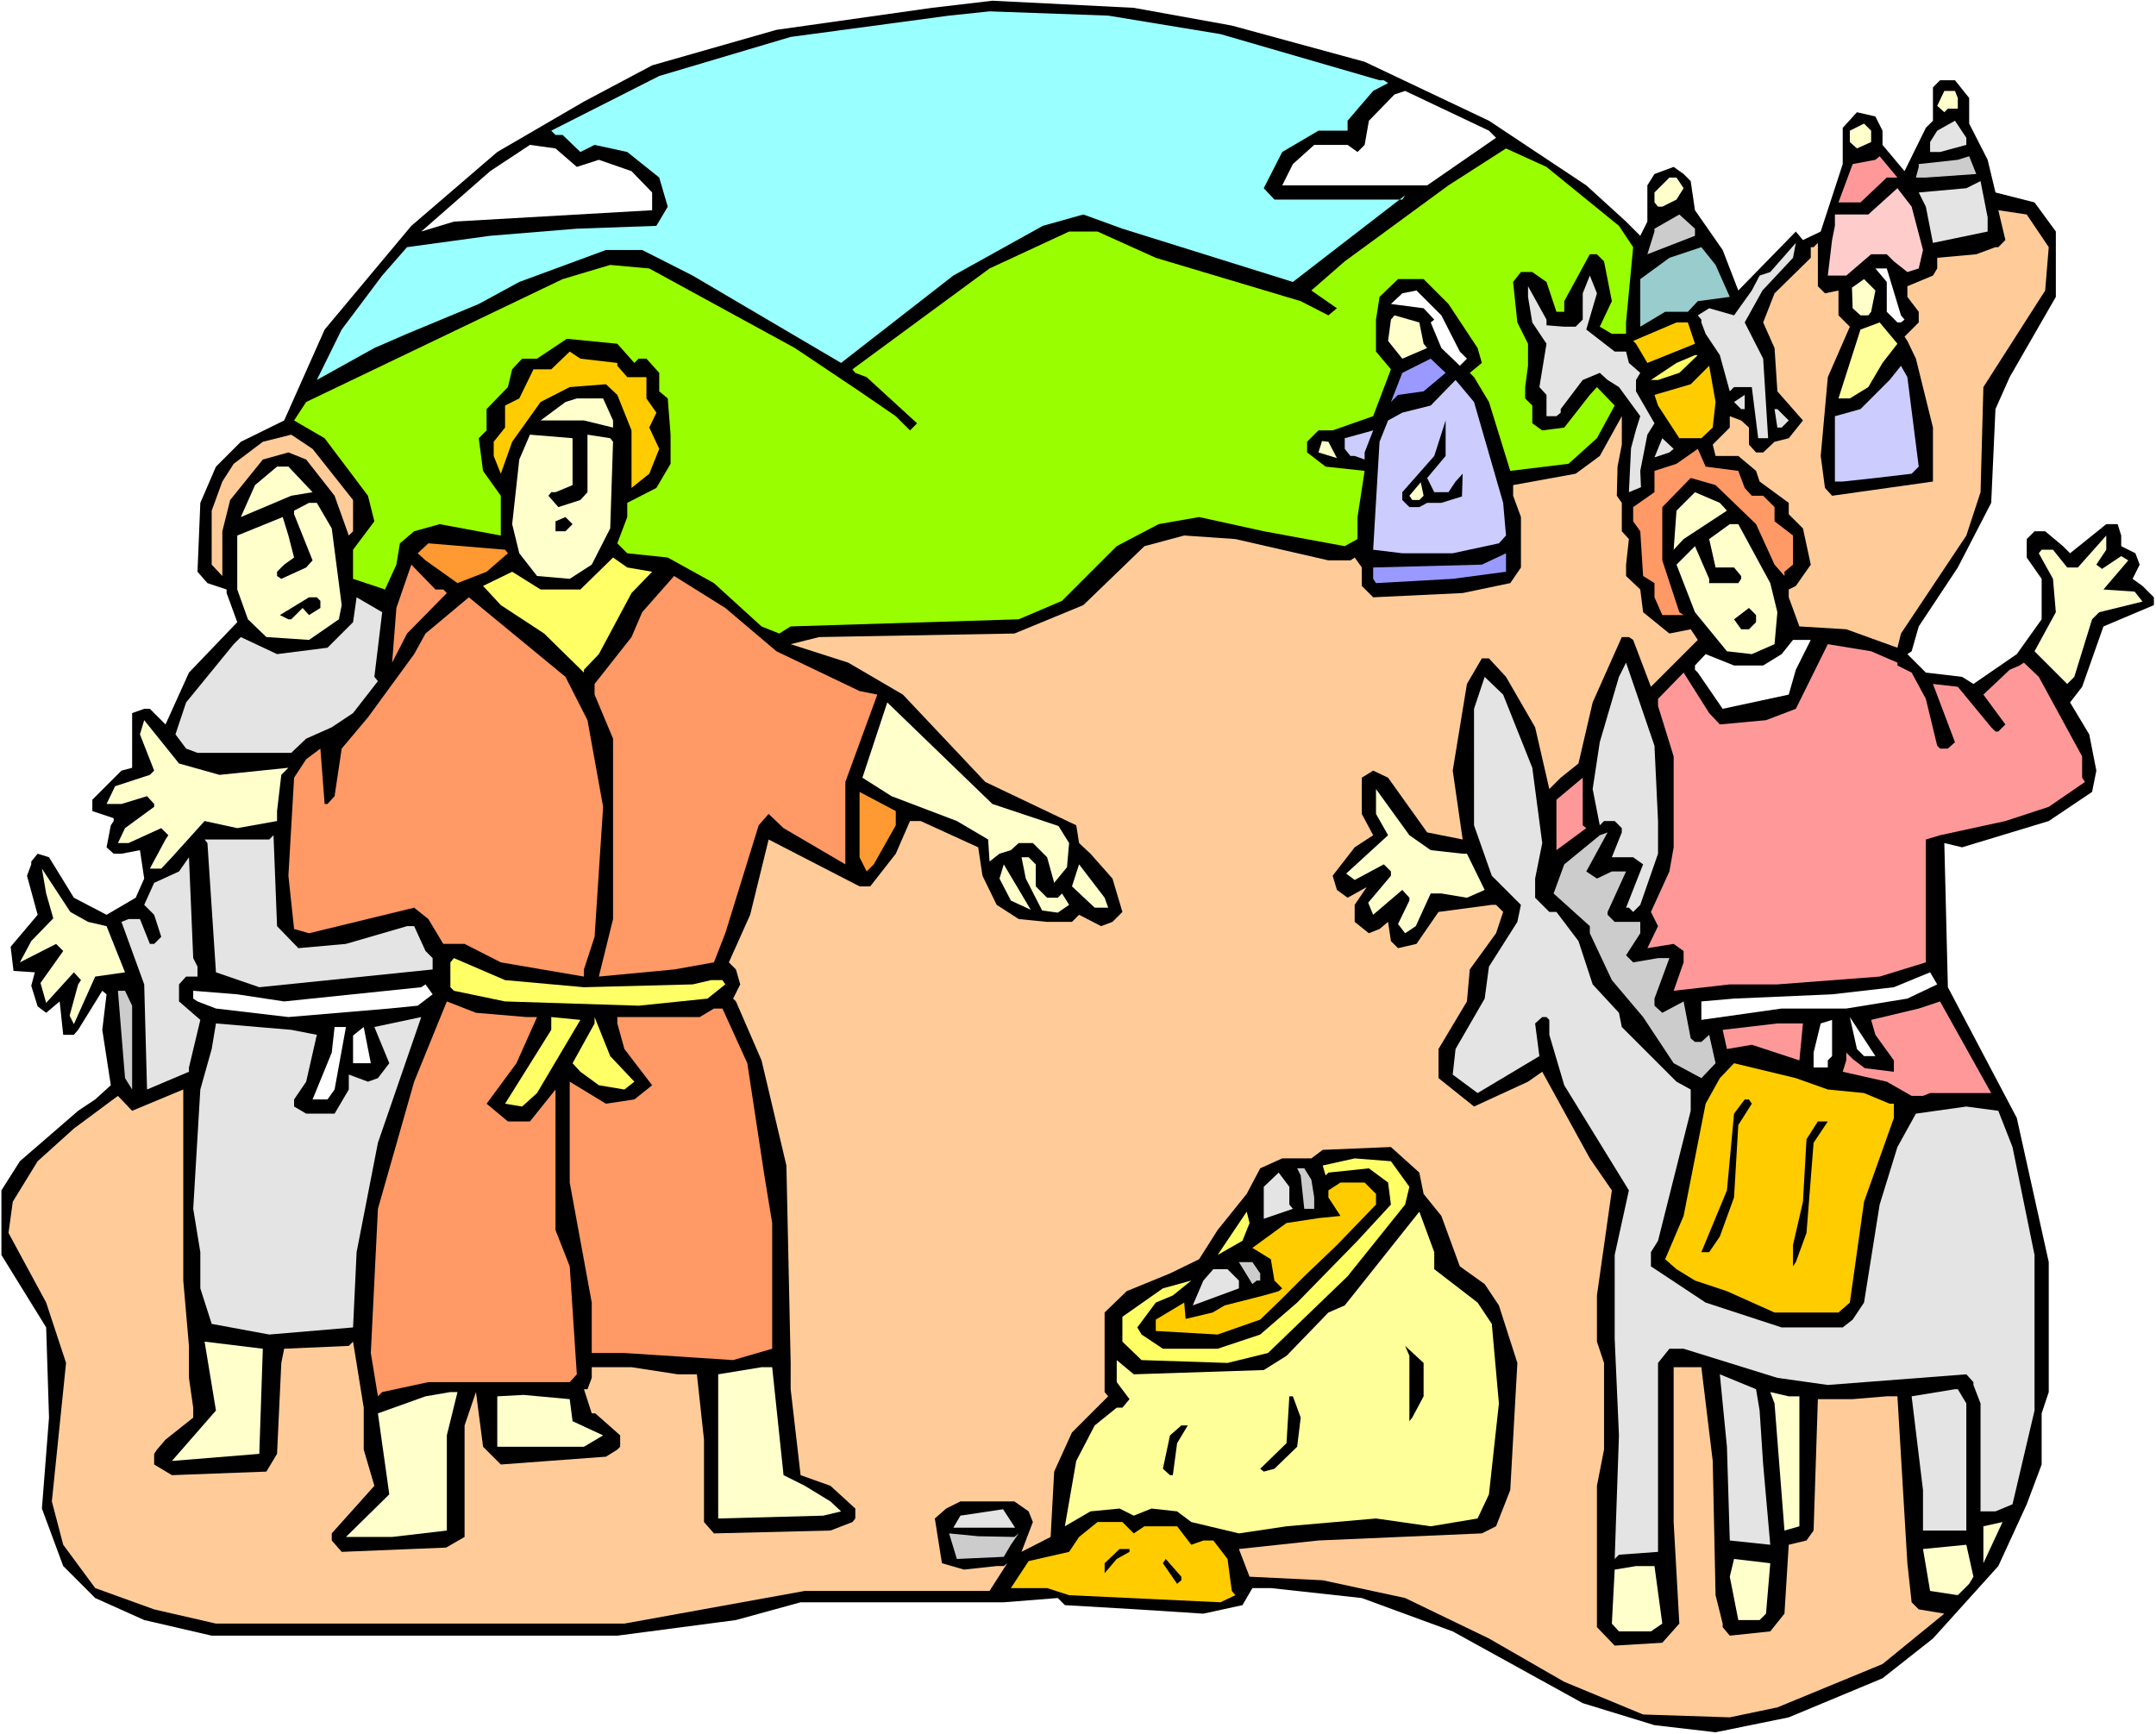 <?xml version="1.0" encoding="UTF-8" standalone="no"?>
<svg
   version="1.0"
   width="129.766mm"
   height="104.407mm"
   id="svg119"
   sodipodi:docname="Joseph &amp; Brothers 4.wmf"
   xmlns:inkscape="http://www.inkscape.org/namespaces/inkscape"
   xmlns:sodipodi="http://sodipodi.sourceforge.net/DTD/sodipodi-0.dtd"
   xmlns="http://www.w3.org/2000/svg"
   xmlns:svg="http://www.w3.org/2000/svg">
  <rect width="100%" height="100%" fill="#333333" stroke="none"/>
  <sodipodi:namedview
     id="namedview119"
     pagecolor="#ffffff"
     bordercolor="#000000"
     borderopacity="0.25"
     inkscape:showpageshadow="2"
     inkscape:pageopacity="0.0"
     inkscape:pagecheckerboard="0"
     inkscape:deskcolor="#d1d1d1"
     inkscape:document-units="mm" />
  <defs
     id="defs1">
    <pattern
       id="WMFhbasepattern"
       patternUnits="userSpaceOnUse"
       width="6"
       height="6"
       x="0"
       y="0" />
  </defs>
  <path
     style="fill:#ffffff;fill-opacity:1;fill-rule:evenodd;stroke:none"
     d="M 0,394.611 H 490.455 V 0 H 0 Z"
     id="path1" />
  <path
     style="fill:#000000;fill-opacity:1;fill-rule:evenodd;stroke:none"
     d="m 280.214,5.817 30.219,8.241 28.28,13.412 22.139,14.705 9.05,8.241 3.232,3.232 1.616,-3.232 v -8.241 l 1.616,-2.585 4.363,-1.616 2.262,1.616 1.616,1.616 0.97,6.625 6.302,9.049 3.555,9.211 13.09,-13.412 1.616,1.939 4.04,-1.939 5.01,-15.351 v -8.241 l 3.232,-3.555 4.202,0.97 1.616,3.232 v 3.232 l 5.01,5.979 4.848,-9.857 1.616,-1.616 v -7.595 l 1.616,-1.616 h 3.394 l 3.232,4.04 v 5.817 l 4.202,8.241 1.778,7.433 8.888,2.262 4.848,6.625 v 14.867 l -10.504,18.26 -3.232,7.272 -0.97,21.33 -7.595,14.705 -8.888,13.412 -1.616,5.656 -0.97,0.646 4.202,4.201 8.242,0.97 2.586,1.616 9.858,-6.787 5.656,-7.918 v -9.211 l -3.394,-4.848 v -4.201 l 1.778,-1.778 h 2.424 l 4.04,3.393 1.616,1.616 8.242,-6.625 h 2.586 l 0.808,2.585 v 2.424 l 3.232,1.616 0.97,2.586 -1.616,3.232 2.262,1.616 2.586,2.586 v 1.778 l -11.474,4.848 -4.848,13.735 -2.747,3.555 4.363,7.272 1.616,8.241 -0.97,4.848 -9.858,6.625 -19.715,5.979 -4.04,-0.97 0.808,32.803 15.675,29.733 7.272,32.803 v 29.572 l -1.616,4.848 v 11.635 l -3.394,9.049 -6.464,14.059 -14.867,16.483 -11.474,9.049 -21.331,8.888 -16.645,3.393 -13.898,-1.616 -16.322,-5.009 -29.573,-16.321 -20.685,-7.595 -20.685,-2.262 h -4.202 l -2.262,3.878 -8.888,1.939 -15.029,-0.97 -16.483,-0.97 -1.616,-1.616 -12.282,0.97 h -46.218 l -14.706,4.04 -26.987,3.555 H 48.157 L 32.805,368.594 21.654,363.585 14.382,356.313 9.534,343.224 11.15,322.54 10.504,302.018 0.323,285.535 v -14.705 l 4.202,-6.625 13.251,-11.473 3.878,-2.586 3.555,-3.232 -1.939,-12.604 0.97,-8.08 -0.97,-0.808 -5.494,8.888 -0.97,1.131 h -2.424 l -0.808,-7.595 -3.07,2.585 -1.939,-1.454 -1.454,-4.686 0.808,-3.07 -4.848,-0.323 -0.646,-5.494 6.141,-7.272 -2.424,-8.888 0.97,-2.585 v -0.646 l 1.454,-1.778 2.586,0.808 5.656,9.211 7.434,3.878 6.626,-3.878 1.939,-4.363 -0.97,-6.464 -4.202,0.808 h -1.778 l -1.616,-1.454 0.97,-5.009 0.646,-0.97 v -0.646 l -4.848,-1.616 v -2.585 l 6.626,-6.625 2.424,-0.646 v -12.443 l 2.747,-0.97 h 1.293 l 3.555,3.555 5.333,-11.796 10.989,-11.473 -2.424,-6.625 v -0.808 l -4.363,-1.454 -2.262,-2.585 0.646,-15.675 3.555,-8.241 5.656,-5.656 9.858,-4.848 9.211,-20.684 19.715,-23.593 19.554,-16.806 19.715,-11.473 15.514,-8.241 28.28,-8.08 35.39,-5.009 13.736,-1.616 32.158,1.616 z"
     id="path2" />
  <path
     style="fill:#99ffff;fill-opacity:1;fill-rule:evenodd;stroke:none"
     d="m 277.628,7.756 36.198,10.504 h 0.97 l 0.97,0.646 -3.394,1.778 -5.818,6.787 v 2.262 h -6.626 l -8.242,4.848 -4.202,8.241 2.424,2.585 h 29.088 l 0.646,-0.97 -25.533,19.714 -38.784,-12.119 -8.888,-3.232 -9.211,2.585 -20.362,11.312 -25.533,19.876 -33.774,-19.876 -11.474,-5.817 h -8.242 l -19.715,7.272 -9.211,5.009 -16.322,6.787 -7.434,3.232 -13.09,7.272 5.656,-11.473 9.211,-12.281 5.656,-6.464 18.907,-2.585 19.715,-1.616 18.099,-0.646 2.586,-4.363 -1.939,-6.625 -7.272,-5.817 -7.434,-1.616 -3.232,1.616 -4.04,-3.878 h -1.616 l -0.97,-0.97 24.563,-12.443 29.896,-8.888 36.037,-4.848 9.211,-0.97 26.987,0.97 z"
     id="path3" />
  <path
     style="fill:#ffffff;fill-opacity:1;fill-rule:evenodd;stroke:none"
     d="m 340.329,31.349 -15.675,10.827 h -32.966 l 2.424,-4.848 4.848,-4.363 h 7.595 l 2.262,1.616 1.616,-1.616 0.97,-5.494 5.818,-5.979 2.424,-0.808 19.069,9.049 z"
     id="path4" />
  <path
     style="fill:#ffffcc;fill-opacity:1;fill-rule:evenodd;stroke:none"
     d="m 445.369,22.3 v 2.424 h -2.262 l -0.808,0.808 -1.616,-1.454 1.616,-3.393 h 2.424 z"
     id="path5" />
  <path
     style="fill:#e4e4e4;fill-opacity:1;fill-rule:evenodd;stroke:none"
     d="m 447.308,32.965 -5.979,1.616 h -2.262 v -2.262 l 1.616,-2.585 4.04,-2.262 2.586,3.878 z"
     id="path6" />
  <path
     style="fill:#ffffcc;fill-opacity:1;fill-rule:evenodd;stroke:none"
     d="m 425.654,32.319 -3.232,1.454 -1.616,-1.454 v -2.585 l 3.232,-1.616 1.616,1.616 z"
     id="path7" />
  <path
     style="fill:#ffffff;fill-opacity:1;fill-rule:evenodd;stroke:none"
     d="m 131.219,37.974 5.01,-1.616 7.434,2.585 4.686,4.848 v 4.04 l -45.086,2.585 -7.434,2.262 15.675,-13.735 9.05,-5.979 5.818,0.808 z"
     id="path8" />
  <path
     style="fill:#99ff00;fill-opacity:1;fill-rule:evenodd;stroke:none"
     d="m 368.286,51.387 3.232,4.848 -1.616,17.129 v 2.585 h -3.232 l -2.747,-1.616 2.747,-5.817 -1.778,-9.049 -1.616,-1.616 h -1.616 l -5.818,10.665 v 2.424 h -1.778 l -2.262,-6.787 -3.232,-2.262 h -2.586 l -1.778,2.262 0.97,9.211 2.424,4.848 v 5.009 l -0.646,4.848 v 2.585 l 1.616,1.616 v 4.04 l 2.262,1.616 5.01,-0.646 5.818,-7.433 1.616,-1.778 4.04,4.201 -4.04,7.433 -6.464,5.817 -13.251,1.616 -4.848,-15.675 -3.394,-5.656 -0.97,-0.97 2.747,-2.262 -0.97,-3.393 -6.626,-10.019 -5.656,-5.656 h -5.818 l -4.202,4.04 -0.808,5.171 v 7.272 l 3.394,4.04 -4.04,10.665 -9.211,3.232 h -3.232 l -2.586,2.585 v 2.424 l 4.202,3.232 8.888,0.97 -1.616,10.504 v 5.009 l -2.909,1.616 -18.422,-3.393 -14.706,-3.232 -9.211,1.616 -9.534,5.009 -12.443,12.443 -9.858,4.201 -51.874,1.616 -2.586,1.616 -4.04,-1.616 -10.827,-9.857 -10.504,-5.817 -9.211,-0.97 -2.262,-2.262 2.262,-5.979 v -3.232 l 6.626,-3.393 3.232,-5.494 v -6.625 l -0.646,-8.241 -1.939,-1.616 v -4.201 l -2.909,-3.232 h -1.778 l -0.97,0.97 -3.878,-4.363 -11.474,-1.131 -6.787,4.525 h -3.394 l -2.262,2.424 -0.97,4.04 -4.848,5.009 v 4.848 l -1.778,1.778 0.97,7.433 4.04,5.656 v 9.049 l -13.898,-2.585 -5.818,1.616 -3.232,2.747 -0.808,4.848 -2.586,5.656 -7.272,-2.424 v -6.625 l 4.848,-6.464 -1.454,-5.817 -9.858,-13.089 -6.949,-4.04 2.747,-4.201 58.338,-27.956 10.827,-3.232 8.888,0.808 33.128,18.098 14.706,9.857 8.242,5.656 3.232,3.232 1.616,-1.616 -11.474,-10.504 -2.586,-0.97 -0.646,-0.808 31.189,-22.946 18.099,-8.403 h 6.464 l 13.251,5.979 32.966,9.857 6.302,3.232 1.939,-1.616 -5.818,-4.04 7.595,-6.625 23.594,-17.29 13.09,-8.403 9.211,4.201 z"
     id="path9" />
  <path
     style="fill:#ff9999;fill-opacity:1;fill-rule:evenodd;stroke:none"
     d="m 429.209,40.398 -5.979,5.656 h -5.01 l 3.232,-8.726 5.171,-0.97 0.97,-0.808 4.04,4.848 z"
     id="path10" />
  <path
     style="fill:#cccccc;fill-opacity:1;fill-rule:evenodd;stroke:none"
     d="m 438.097,40.398 h -2.262 l 0.646,-2.424 v -0.646 l 8.888,-0.97 2.586,-0.808 1.616,4.04 z"
     id="path11" />
  <path
     style="fill:#ffffcc;fill-opacity:1;fill-rule:evenodd;stroke:none"
     d="m 382.992,42.822 -1.616,2.585 -3.232,1.616 h -0.97 l -0.808,-0.97 v -2.262 l 3.394,-3.393 h 1.616 z"
     id="path12" />
  <path
     style="fill:#e4e4e4;fill-opacity:1;fill-rule:evenodd;stroke:none"
     d="m 452.156,52.679 -12.443,2.585 -1.616,-8.241 -1.616,-3.232 10.827,-0.97 3.232,-1.616 1.616,8.241 z"
     id="path13" />
  <path
     style="fill:#ffcccc;fill-opacity:1;fill-rule:evenodd;stroke:none"
     d="m 437.451,56.881 -0.97,4.201 -2.586,0.808 -3.07,-2.424 -1.616,-1.616 h -3.555 l -5.656,4.848 h -4.202 l 0.97,-8.08 0.646,-3.232 v -2.585 h 7.595 l 6.626,-5.979 3.232,4.201 z"
     id="path14" />
  <path
     style="fill:#ffcc99;fill-opacity:1;fill-rule:evenodd;stroke:none"
     d="m 466.054,56.234 -0.808,9.857 -14.059,21.977 -0.646,23.916 -3.232,9.857 -14.867,22.3 -0.808,3.232 -11.635,-4.201 -10.666,-0.646 -2.424,-6.625 v -1.778 l 1.616,-0.808 3.394,-4.848 -1.778,-8.241 -3.232,-3.232 v -2.586 l -6.626,-4.848 -0.808,-2.424 -4.04,-3.393 h -5.171 l -0.646,-2.585 3.878,-3.878 v -2.585 l 2.586,0.97 1.778,1.616 v 3.878 l 1.616,1.778 h 1.616 l 2.586,-2.424 3.232,-0.808 3.232,-4.04 -5.818,-6.625 -0.646,-9.857 -2.586,-5.817 2.586,-6.625 8.242,-8.08 v -2.424 h 0.646 l 0.97,-0.97 v 9.857 l 1.616,1.616 3.07,-0.646 v 5.656 l 2.586,2.585 -5.01,11.473 -1.616,17.937 0.97,7.272 1.616,1.778 22.947,-3.232 V 97.279 l -3.878,-15.675 -1.939,-4.04 -0.646,-0.97 3.232,-3.232 v -2.424 l -2.586,-3.393 v -2.424 l 5.818,-2.424 0.97,-1.616 v -2.424 l 8.888,-0.808 4.363,-1.616 h 0.646 l 1.616,-1.616 -1.616,-6.787 6.464,0.97 z"
     id="path15" />
  <path
     style="fill:#cccccc;fill-opacity:1;fill-rule:evenodd;stroke:none"
     d="m 385.577,53.649 -10.827,4.201 1.616,-5.171 v -0.646 l 5.656,-3.232 3.555,3.232 z"
     id="path16" />
  <path
     style="fill:#e4e4e4;fill-opacity:1;fill-rule:evenodd;stroke:none"
     d="m 400.929,66.092 -4.04,7.272 4.202,8.241 1.131,18.098 h -2.262 l -1.454,-11.635 h -4.04 l -0.97,0.97 -2.262,-8.241 -3.232,-4.848 -0.97,-2.585 v -0.646 l -0.808,-0.97 2.586,-1.616 5.656,1.616 4.04,-5.656 1.778,-3.393 2.424,-0.808 5.818,-6.625 -0.646,3.393 z"
     id="path17" />
  <path
     style="fill:#99cccc;fill-opacity:1;fill-rule:evenodd;stroke:none"
     d="m 393.496,67.546 -7.272,0.97 -2.262,2.424 h -5.171 l -5.656,3.393 V 63.506 l 6.626,-4.848 7.272,-2.424 3.232,4.04 z"
     id="path18" />
  <path
     style="fill:#ffffff;fill-opacity:1;fill-rule:evenodd;stroke:none"
     d="m 432.441,71.747 0.808,0.97 -0.808,0.646 h -0.808 l -2.424,-2.424 v -6.787 l -2.586,-3.07 h 2.586 z"
     id="path19" />
  <path
     style="fill:#e4e4e4;fill-opacity:1;fill-rule:evenodd;stroke:none"
     d="m 360.852,74.979 6.464,5.009 h 2.586 l 0.646,2.585 2.586,2.262 -0.97,1.616 v 2.585 l 4.202,7.272 -1.616,2.585 -1.616,8.241 0.162,3.717 -2.747,1.131 0.485,-10.019 1.131,-4.201 0.97,-3.07 -4.848,-6.625 -2.586,-1.616 -1.778,-1.616 -3.878,1.616 -5.01,6.625 v 0.808 l -0.97,0.808 h -2.262 V 89.846 l -1.616,-1.778 1.616,-9.857 -3.232,-4.848 -0.97,-5.817 v -2.424 l 4.202,7.595 v 1.293 l 4.04,0.323 h 2.586 l 1.616,-1.616 v -5.979 l 1.616,-4.04 1.616,4.04 z"
     id="path20" />
  <path
     style="fill:#ffffcc;fill-opacity:1;fill-rule:evenodd;stroke:none"
     d="m 425.654,70.939 -0.646,0.808 h -1.778 l -1.778,-1.616 -0.162,-4.686 2.747,-1.939 2.586,2.585 z"
     id="path21" />
  <path
     style="fill:#ffffff;fill-opacity:1;fill-rule:evenodd;stroke:none"
     d="m 332.088,79.989 1.616,1.616 -1.616,1.616 -4.202,-4.04 -2.424,-5.817 0.808,-0.646 -2.424,-2.585 -7.434,-0.97 2.586,-2.424 3.232,-0.646 5.656,5.656 z"
     id="path22" />
  <path
     style="fill:#ffffcc;fill-opacity:1;fill-rule:evenodd;stroke:none"
     d="m 323.846,78.211 0.808,0.97 -5.656,2.424 -3.232,-4.04 0.646,-4.848 0.808,-0.97 5.656,1.616 z"
     id="path23" />
  <path
     style="fill:#ffcc00;fill-opacity:1;fill-rule:evenodd;stroke:none"
     d="m 385.577,78.211 -10.827,4.363 -2.586,-4.363 -0.646,-0.646 9.858,-4.201 h 2.586 z"
     id="path24" />
  <path
     style="fill:#ffff99;fill-opacity:1;fill-rule:evenodd;stroke:none"
     d="m 428.24,82.574 -3.232,5.494 -4.202,2.585 h -2.586 l 5.01,-15.675 4.363,-1.616 4.04,4.848 z"
     id="path25" />
  <path
     style="fill:#ffcc00;fill-opacity:1;fill-rule:evenodd;stroke:none"
     d="m 140.43,82.574 v 0.646 l 2.262,2.585 h 4.363 v 4.848 l 2.262,3.232 -1.616,3.393 2.262,4.848 -2.262,5.656 -4.04,3.232 V 97.926 l -3.232,-8.08 -2.586,-2.424 -8.242,0.646 -6.626,3.393 -6.464,9.049 -2.586,7.272 -1.616,-4.04 V 100.511 l 2.586,-3.232 v -5.009 l 3.232,-1.616 3.232,-6.625 h 4.04 l 4.202,-4.04 2.424,1.616 z"
     id="path26" />
  <path
     style="fill:#ffff66;fill-opacity:1;fill-rule:evenodd;stroke:none"
     d="m 382.022,84.836 -4.848,1.616 h -1.616 l 5.818,-3.878 4.202,-1.778 h 0.646 z"
     id="path27" />
  <path
     style="fill:#9999ff;fill-opacity:1;fill-rule:evenodd;stroke:none"
     d="m 323.846,89.038 -5.818,0.808 -1.616,1.616 2.586,-6.625 6.464,-3.232 3.394,3.232 z"
     id="path28" />
  <path
     style="fill:#ffcc00;fill-opacity:1;fill-rule:evenodd;stroke:none"
     d="m 389.617,97.279 -2.586,2.424 h -5.01 l -4.848,-7.433 -0.808,-2.424 8.242,-2.424 4.202,-4.201 1.454,8.241 z"
     id="path29" />
  <path
     style="fill:#ccccff;fill-opacity:1;fill-rule:evenodd;stroke:none"
     d="m 436.481,106.167 -1.616,1.616 -8.242,0.97 -7.434,0.808 h -1.778 V 94.694 l 5.818,-1.616 6.626,-6.625 2.586,-3.232 1.454,2.585 z"
     id="path30" />
  <path
     style="fill:#ccccff;fill-opacity:1;fill-rule:evenodd;stroke:none"
     d="m 341.945,114.408 0.646,7.433 -1.616,1.778 -10.504,2.262 h -11.474 l -6.626,-0.808 1.454,-24.562 1.939,-4.848 3.232,-1.778 6.464,-1.616 5.656,-5.817 4.202,5.009 z"
     id="path31" />
  <path
     style="fill:#e4e4e4;fill-opacity:1;fill-rule:evenodd;stroke:none"
     d="m 396.081,93.078 -1.616,-1.616 2.424,-1.616 v 3.232 z"
     id="path32" />
  <path
     style="fill:#ffffcc;fill-opacity:1;fill-rule:evenodd;stroke:none"
     d="m 139.461,95.663 v 1.616 l -6.626,-1.616 h -9.858 l 5.656,-4.201 2.586,-0.808 h 5.979 z"
     id="path33" />
  <path
     style="fill:#e4e4e4;fill-opacity:1;fill-rule:evenodd;stroke:none"
     d="m 406.908,95.663 -1.616,1.616 h -0.97 l -0.646,-4.201 h 0.646 z"
     id="path34" />
  <path
     style="fill:#ffcc99;fill-opacity:1;fill-rule:evenodd;stroke:none"
     d="m 367.963,106.167 -0.162,6.625 1.131,1.616 v 6.464 l 1.616,1.778 -0.646,5.817 v 2.585 l 3.232,3.07 0.646,5.171 5.979,4.848 4.848,-0.97 1.616,2.424 -10.666,10.665 -4.04,-10.665 -0.97,-0.646 h -1.616 l -6.626,14.867 -3.232,13.897 -4.04,3.232 -2.586,2.585 -3.232,-14.059 -6.626,-11.473 -3.878,-4.201 h -1.616 l -3.394,5.817 -3.232,19.714 2.262,15.675 -8.08,-1.616 -8.888,-12.443 -3.394,-1.616 -2.586,1.616 v 8.241 l 2.586,4.848 -4.202,2.747 -5.01,6.464 0.97,3.232 2.424,1.778 4.363,-2.424 -2.747,4.04 v 3.878 l 3.232,2.586 2.424,-0.97 1.939,-1.616 0.646,4.363 1.616,1.616 4.202,-0.97 5.01,-7.272 12.12,-1.616 h 0.97 l 1.616,1.616 -1.616,4.848 -5.979,8.241 -0.646,7.272 -6.464,10.827 v 6.625 l 8.08,6.464 12.282,-5.656 3.232,-2.262 10.827,19.714 5.01,7.272 -3.394,23.916 v 10.504 l 1.616,4.848 v 19.714 l -1.616,8.241 v 32.157 l 4.04,4.201 10.827,-0.646 3.878,-4.363 -1.293,-23.108 v -35.227 h 6.302 l 2.586,21.33 0.646,30.541 1.616,6.464 v 0.808 l 1.616,1.939 9.211,-0.97 3.232,-4.04 0.97,-15.675 4.04,-0.97 1.616,-2.262 0.97,-29.895 h 7.918 l 7.757,-0.646 h 2.424 l 2.262,37.974 0.97,8.888 1.616,1.616 5.818,0.97 -14.059,11.473 -23.917,9.857 -10.827,2.262 -19.715,-0.646 -17.938,-7.433 -17.13,-9.857 -19.069,-9.211 -18.746,-4.04 -16.645,-0.808 -2.424,-6.302 18.099,-1.939 37.168,-1.616 3.232,-1.616 3.232,-8.241 1.616,-28.925 -4.202,-13.089 -3.232,-4.848 -5.656,-4.04 -4.202,-11.473 -4.04,-5.009 -0.97,-4.848 -6.464,-5.817 -15.514,0.646 -2.586,1.939 h -6.626 l -5.01,2.262 -3.07,5.817 -6.626,8.241 -4.202,6.625 -6.626,3.232 -9.858,4.04 -5.01,4.848 v 18.098 l 0.808,0.97 -8.242,8.241 -4.04,8.888 -0.808,14.867 -6.626,3.393 2.586,-6.787 -0.97,-2.424 -3.232,-2.262 h -12.282 l -3.232,1.616 -2.586,2.262 1.616,10.18 5.01,1.454 7.434,-0.808 h 1.616 l 0.808,-0.646 -4.04,6.302 h -42.016 l -41.046,7.433 H 49.126 l -14.059,-3.232 -13.413,-4.848 -7.272,-9.857 -2.586,-9.857 3.232,-31.511 -4.525,-13.735 -8.565,-15.836 0.97,-7.11 5.656,-9.211 8.242,-7.433 10.019,-7.433 3.232,3.393 11.635,-4.848 v 43.469 l 1.293,14.867 v 7.272 l 0.97,6.787 v 2.262 l -6.302,5.009 -1.939,2.262 -0.646,0.97 v 2.424 l 4.04,2.424 21.493,-0.808 2.424,-4.04 0.97,-20.684 0.646,-3.232 14.706,-0.646 0.97,-0.97 2.424,15.028 v 9.534 l 2.424,8.241 -9.696,10.827 v 1.616 l 2.262,2.586 23.755,-0.97 4.202,-2.424 v -25.37 l 2.586,-7.595 1.616,12.443 4.04,4.04 23.917,-1.778 2.586,-1.616 0.646,-0.646 v -2.586 l -5.656,-5.009 h -0.808 l -1.778,-5.494 h 0.808 l 0.97,-2.585 v -2.424 h 9.05 l 10.504,1.616 h 4.363 l 1.616,14.867 v 18.745 l 2.262,2.585 26.502,-0.646 5.01,-1.939 0.646,-0.808 v -2.262 l -5.656,-5.171 -6.787,-2.424 -2.262,-19.553 v -5.979 l -0.97,-44.923 -5.656,-23.916 -5.818,-13.412 -0.646,-0.646 1.616,-3.232 -0.97,-3.393 -1.616,-1.616 4.848,-10.827 4.202,-17.129 20.685,10.665 h 2.424 l 5.818,-7.433 3.232,-7.433 h 2.424 l 13.09,5.979 0.97,6.464 3.232,6.625 5.01,3.232 6.464,0.646 h 5.656 l 1.616,-1.616 5.01,2.585 2.586,-0.97 2.262,-2.262 -2.262,-7.595 -5.01,-5.656 -2.586,-2.424 -0.646,-4.04 -20.685,-9.857 -18.746,-19.876 -12.443,-7.272 -13.09,-4.201 6.464,-1.616 44.44,-0.808 15.675,-6.464 13.898,-13.412 9.05,-2.424 11.635,0.808 21.17,4.848 h 5.01 l 0.97,-0.646 1.616,2.262 v 4.201 l 2.586,2.586 20.362,-0.97 10.827,-2.262 2.424,-3.555 v -11.473 l -1.778,-4.848 v -2.424 l 14.221,-2.585 5.494,-4.04 5.01,-9.049 v 6.464 z"
     id="path35" />
  <path
     style="fill:#000000;fill-opacity:1;fill-rule:evenodd;stroke:none"
     d="m 324.654,108.752 1.616,3.232 h 3.232 l 1.616,-2.424 1.616,-1.778 -0.162,5.171 -4.686,1.454 h -3.232 l -1.778,0.97 h -2.262 l -1.616,-1.616 v -1.778 l 7.272,-8.241 2.586,-8.08 v 8.08 z"
     id="path36" />
  <path
     style="fill:#ccccff;fill-opacity:1;fill-rule:evenodd;stroke:none"
     d="m 310.433,104.551 -2.262,-0.808 h -0.97 l -1.293,-1.616 v -2.424 l 6.464,-1.778 -1.939,5.009 z"
     id="path37" />
  <path
     style="fill:#ffcc99;fill-opacity:1;fill-rule:evenodd;stroke:none"
     d="m 80.315,113.762 v 7.11 l -0.97,0.97 -3.232,-9.049 -6.464,-8.241 -4.04,-1.616 -5.818,1.616 -7.434,9.211 -1.778,7.11 v 10.18 l -2.424,-2.585 v -12.281 l 2.424,-6.625 2.586,-4.04 6.626,-5.009 6.464,-1.616 4.848,3.232 z"
     id="path38" />
  <path
     style="fill:#ffffcc;fill-opacity:1;fill-rule:evenodd;stroke:none"
     d="m 130.249,110.368 -3.878,1.616 h -0.97 l -0.646,0.808 2.262,2.585 5.01,-1.616 1.616,-1.778 V 98.895 l 5.171,0.808 0.646,0.808 -0.646,19.714 -4.202,8.241 -5.01,3.232 -7.434,-0.646 -4.04,-5.171 -1.616,-6.625 1.616,-14.705 2.424,-5.656 9.696,0.808 z"
     id="path39" />
  <path
     style="fill:#e4e4e4;fill-opacity:1;fill-rule:evenodd;stroke:none"
     d="m 379.76,102.935 -3.394,1.131 1.778,-4.363 2.586,2.424 z"
     id="path40" />
  <path
     style="fill:#ffffcc;fill-opacity:1;fill-rule:evenodd;stroke:none"
     d="m 304.131,104.228 -4.202,-1.293 0.808,-2.586 1.454,0.162 z"
     id="path41" />
  <path
     style="fill:#ff9966;fill-opacity:1;fill-rule:evenodd;stroke:none"
     d="m 395.435,107.136 1.454,3.878 1.616,1.778 h 2.586 l 2.586,2.585 v 3.232 l 4.202,3.232 v 6.625 l -1.939,1.616 v 0.97 l -2.262,-2.585 -4.202,-9.211 -9.211,-8.888 -5.656,-1.616 -6.464,6.625 v 12.12 l 3.878,11.796 0.97,0.646 h -4.848 l -1.778,-4.04 v -3.232 l -2.586,-1.616 -0.646,-10.18 -1.616,-2.262 v -3.232 l 4.848,-3.393 v -4.848 l 5.01,-1.616 4.848,-3.393 1.778,4.04 z"
     id="path42" />
  <path
     style="fill:#ffffcc;fill-opacity:1;fill-rule:evenodd;stroke:none"
     d="m 71.104,111.984 -4.848,0.808 -11.474,4.848 3.232,-7.272 5.01,-4.201 h 2.586 z"
     id="path43" />
  <path
     style="fill:#ffffcc;fill-opacity:1;fill-rule:evenodd;stroke:none"
     d="m 322.876,113.762 h -1.616 l -0.646,-0.97 2.586,-3.07 0.646,3.07 z"
     id="path44" />
  <path
     style="fill:#ffffcc;fill-opacity:1;fill-rule:evenodd;stroke:none"
     d="m 392.849,116.186 -9.858,6.464 -2.262,2.424 0.646,-8.888 4.202,-4.201 5.656,2.424 z"
     id="path45" />
  <path
     style="fill:#ffffcc;fill-opacity:1;fill-rule:evenodd;stroke:none"
     d="m 75.467,120.225 2.262,17.452 -0.646,3.232 -6.787,4.686 -9.696,-0.646 -4.202,-4.04 -2.424,-6.787 V 121.841 l 10.342,-4.201 1.293,4.201 1.293,5.009 -2.262,1.616 -1.616,1.616 v 0.97 l 0.97,0.646 5.656,-2.585 1.454,-1.616 -4.202,-10.504 v -0.808 l 3.394,-1.778 h 1.778 z"
     id="path46" />
  <path
     style="fill:#000000;fill-opacity:1;fill-rule:evenodd;stroke:none"
     d="m 128.633,120.872 h -2.262 v -2.262 l 2.262,-0.97 1.616,1.616 z"
     id="path47" />
  <path
     style="fill:#ffffcc;fill-opacity:1;fill-rule:evenodd;stroke:none"
     d="m 402.707,132.668 1.616,6.625 -0.646,7.272 -5.171,2.262 -5.656,-0.646 -7.272,-8.888 -4.202,-10.827 4.202,-4.201 3.232,7.433 v 0.97 h 6.626 l 0.646,-0.97 v -0.646 l -1.616,-1.939 h -4.202 l -1.454,-6.464 4.686,-3.393 h 1.939 z"
     id="path48" />
  <path
     style="fill:#ffffcc;fill-opacity:1;fill-rule:evenodd;stroke:none"
     d="m 478.174,126.528 -1.293,1.939 1.293,0.97 4.363,-2.909 1.616,0.97 -5.656,6.625 7.11,0.485 1.778,2.262 -9.858,2.424 -1.616,1.616 -4.04,13.089 -1.616,1.616 -7.434,-7.433 4.848,-8.888 -0.646,-7.595 -3.232,-5.817 0.646,-0.808 h 2.586 l 3.232,4.04 h 2.424 l 6.464,-7.272 v 3.232 z"
     id="path49" />
  <path
     style="fill:#ff9932;fill-opacity:1;fill-rule:evenodd;stroke:none"
     d="m 115.544,125.881 -4.848,4.201 -6.626,2.585 -7.272,-5.171 -1.778,-1.616 2.424,-2.262 17.453,1.454 z"
     id="path50" />
  <path
     style="fill:#9999ff;fill-opacity:1;fill-rule:evenodd;stroke:none"
     d="m 330.472,131.698 -17.453,0.97 -0.646,-0.97 V 129.113 l 24.725,-0.646 5.494,-2.586 v 4.201 z"
     id="path51" />
  <path
     style="fill:#ffff66;fill-opacity:1;fill-rule:evenodd;stroke:none"
     d="m 148.349,130.083 -4.686,4.848 -7.434,13.897 -3.394,3.555 v 0.646 l -9.05,-8.888 -9.858,-6.464 -4.04,-4.363 6.626,-3.232 6.464,4.04 h 9.05 l 7.434,-7.272 3.232,2.262 z"
     id="path52" />
  <path
     style="fill:#ff9966;fill-opacity:1;fill-rule:evenodd;stroke:none"
     d="m 100.838,134.122 0.808,0.808 -9.05,9.211 -3.394,6.625 0.97,-12.443 3.394,-9.857 5.494,5.656 z"
     id="path53" />
  <path
     style="fill:#ff9966;fill-opacity:1;fill-rule:evenodd;stroke:none"
     d="m 176.629,148.181 18.907,9.049 4.04,0.808 -7.272,19.876 v 18.745 l -14.059,-8.241 -3.394,-3.232 -2.262,2.585 -7.595,24.562 -2.586,6.625 -9.05,1.616 -17.13,1.616 3.232,-13.089 v -41.045 l -4.202,-10.019 v -2.424 l 8.403,-10.665 2.424,-5.656 7.272,-8.241 11.635,7.272 z"
     id="path54" />
  <path
     style="fill:#000000;fill-opacity:1;fill-rule:evenodd;stroke:none"
     d="m 72.882,136.708 v 1.616 l -2.586,1.616 -1.454,-1.616 -2.586,2.586 h -0.646 l -1.939,-0.97 6.626,-4.04 h 1.778 z"
     id="path55" />
  <path
     style="fill:#e4e4e4;fill-opacity:1;fill-rule:evenodd;stroke:none"
     d="m 85.163,153.998 0.808,0.97 -5.656,7.272 -4.848,3.232 -5.818,2.585 -3.394,3.232 H 44.925 l -2.586,-0.97 -2.424,-3.232 2.424,-7.272 10.827,-13.251 1.616,-1.616 8.242,3.878 11.474,-1.454 5.818,-5.817 0.808,-5.656 5.818,3.393 z"
     id="path56" />
  <path
     style="fill:#ff9966;fill-opacity:1;fill-rule:evenodd;stroke:none"
     d="m 133.643,163.856 3.555,19.714 -1.939,29.572 -2.424,7.433 v 1.616 l -18.907,-3.232 -8.242,-4.201 h -4.848 l -3.394,-5.656 -3.232,-2.585 -23.917,5.817 -3.394,-0.97 -1.293,-12.12 1.293,-22.3 2.747,-4.201 3.232,-2.424 0.97,12.604 h 0.646 l 1.616,-1.778 1.616,-10.827 5.979,-7.11 10.504,-14.382 2.586,-4.686 9.858,-8.241 21.978,18.098 z"
     id="path57" />
  <path
     style="fill:#000000;fill-opacity:1;fill-rule:evenodd;stroke:none"
     d="m 399.475,141.556 -1.616,1.616 h -1.778 l -1.616,-2.262 3.394,-2.586 1.616,1.616 z"
     id="path58" />
  <path
     style="fill:#ffffff;fill-opacity:1;fill-rule:evenodd;stroke:none"
     d="m 408.524,152.382 -1.616,5.656 -15.029,3.232 -5.656,-8.241 -0.646,-0.646 v -0.97 l 2.424,-2.586 6.464,2.586 h 6.626 l 4.202,-2.586 2.586,-3.232 h 4.04 z"
     id="path59" />
  <path
     style="fill:#ff9999;fill-opacity:1;fill-rule:evenodd;stroke:none"
     d="m 431.633,150.766 v 0.646 l 3.232,1.616 3.232,5.979 2.586,10.665 0.646,0.646 h 1.778 l 1.616,-1.454 -5.01,-13.251 5.656,0.646 7.595,9.211 0.97,0.97 h 0.646 l 1.616,-1.616 -5.01,-6.787 5.979,-5.656 2.262,-0.97 0.97,-0.646 3.394,3.232 9.858,18.098 v 4.848 l 0.646,0.97 -8.242,5.656 -9.858,3.232 -14.867,3.232 -3.232,0.97 v 27.956 l -10.504,3.232 -23.27,1.778 h -10.827 l -12.766,1.454 2.262,-6.464 v -2.585 l -2.262,-1.616 -5.979,0.97 2.424,-5.009 -1.616,-3.232 4.202,-9.211 0.97,-5.494 V 172.097 l -3.555,-11.473 v -1.616 l 5.818,-5.979 5.818,9.211 2.424,2.585 10.504,-0.97 6.787,-2.586 7.272,-14.705 9.858,1.616 z"
     id="path60" />
  <path
     style="fill:#e4e4e4;fill-opacity:1;fill-rule:evenodd;stroke:none"
     d="m 377.174,186.802 v 7.433 l -4.04,11.635 -1.616,1.616 -0.97,-0.97 h -0.646 l 3.878,-9.857 -2.262,-1.616 h -4.848 l 2.262,-5.656 v -0.97 l -1.616,-1.616 h -2.424 l -0.97,0.97 -1.616,-8.241 1.616,-10.665 4.363,-14.867 1.616,-3.232 6.464,18.906 z"
     id="path61" />
  <path
     style="fill:#e4e4e4;fill-opacity:1;fill-rule:evenodd;stroke:none"
     d="m 348.571,174.682 2.262,17.129 -1.616,8.08 v 4.363 l 3.232,3.232 h 1.616 l 5.01,6.625 3.232,9.857 5.979,6.464 0.646,3.232 12.443,12.443 3.232,1.778 v 4.848 l -7.434,29.572 -1.616,2.585 v 3.232 l 12.443,8.241 17.291,5.656 h 13.898 l 2.262,-1.778 2.586,-3.878 3.555,-22.3 4.04,-13.089 4.202,-7.595 11.474,-1.616 7.272,0.97 3.232,8.241 5.01,24.562 v 35.389 l -5.01,21.33 -3.878,1.616 h -3.394 v -24.562 l -1.616,-4.201 v -0.646 l -1.616,-1.778 -31.512,2.424 -11.474,-1.616 -21.331,-6.625 h -3.232 l -2.586,3.232 v 42.984 l -8.888,0.646 -0.97,0.97 0.97,-28.117 -0.97,-21.977 v -19.068 l 3.232,-14.705 -14.706,-23.916 -3.394,-11.473 v -3.393 l -0.646,-0.646 h -0.97 l -1.616,1.454 0.97,7.433 -14.059,8.403 -5.656,-4.201 0.646,-5.817 6.626,-11.473 0.97,-7.272 6.464,-10.18 0.808,-3.878 -6.626,-6.625 -4.04,-11.473 v -26.501 l 2.424,-7.272 4.202,4.04 z"
     id="path62" />
  <path
     style="fill:#ffffcc;fill-opacity:1;fill-rule:evenodd;stroke:none"
     d="m 240.784,187.933 2.424,3.878 -0.485,5.494 -2.909,3.555 -1.616,-5.817 -3.232,-3.232 h -3.232 l -1.778,1.616 -2.586,0.808 -2.262,1.778 -0.323,-5.009 -7.11,-4.201 -14.867,-5.656 -6.626,-4.201 5.656,-17.129 23.917,23.108 z"
     id="path63" />
  <path
     style="fill:#ffffcc;fill-opacity:1;fill-rule:evenodd;stroke:none"
     d="m 49.934,176.298 15.675,-1.616 -1.616,1.616 -0.97,8.241 v 2.262 l -9.05,1.616 -7.434,-1.616 -7.434,8.241 -2.424,2.585 h -2.586 l 3.555,-6.625 0.646,-0.97 -1.616,-1.616 -7.434,3.393 H 26.826 l 1.616,-3.393 6.626,-4.848 v -0.646 l -1.616,-1.778 -5.818,1.778 h -3.394 l 1.939,-4.04 7.918,-2.586 0.97,-0.97 -3.232,-8.241 0.97,-3.232 7.918,9.857 z"
     id="path64" />
  <path
     style="fill:#ff9999;fill-opacity:1;fill-rule:evenodd;stroke:none"
     d="m 360.852,188.418 -6.787,5.009 v -11.473 l 5.979,-5.009 v 10.827 z"
     id="path65" />
  <path
     style="fill:#ffffcc;fill-opacity:1;fill-rule:evenodd;stroke:none"
     d="m 325.462,193.427 7.272,0.808 h 0.97 l 4.04,8.241 -4.04,1.778 -5.818,-0.97 h -2.424 l -3.394,7.433 -2.424,1.616 -1.616,-2.101 2.586,-5.333 v -0.646 l -1.616,-1.778 -6.626,5.656 -1.131,-2.747 5.171,-6.141 v -0.97 l -1.616,-1.616 -6.626,3.555 -1.939,-1.454 9.534,-8.726 -2.747,-4.848 v -5.656 l 7.595,10.504 z"
     id="path66" />
  <path
     style="fill:#ff9932;fill-opacity:1;fill-rule:evenodd;stroke:none"
     d="m 203.777,187.771 -5.01,8.888 -1.616,1.616 -1.616,-3.232 v -14.867 l 8.242,4.363 z"
     id="path67" />
  <path
     style="fill:#cccccc;fill-opacity:1;fill-rule:evenodd;stroke:none"
     d="m 363.276,199.891 3.394,-1.616 h 3.232 l -4.202,9.211 v 0.646 l 1.616,1.616 h 5.818 v 2.586 l -3.232,5.009 1.616,1.616 5.656,-0.97 h 2.586 l -3.394,9.211 v 1.616 l 1.778,1.616 4.848,-2.585 1.616,8.403 0.97,0.808 h 1.454 l 1.778,-1.616 1.454,6.464 -3.232,3.393 -6.302,-3.393 -6.949,-10.504 -7.11,-8.403 -5.01,-10.665 v -1.616 l -8.242,-7.433 2.424,-6.625 8.08,-6.625 1.778,-0.646 -4.848,8.888 z"
     id="path68" />
  <path
     style="fill:#e4e4e4;fill-opacity:1;fill-rule:evenodd;stroke:none"
     d="m 67.872,215.727 10.827,-0.97 13.898,-4.04 h 1.616 l 2.586,5.656 1.616,1.616 v 2.585 l -39.43,4.04 -9.858,-3.393 -1.939,-29.41 -0.646,-0.808 h 14.706 l 0.97,-0.97 0.808,20.684 z"
     id="path69" />
  <path
     style="fill:#e4e4e4;fill-opacity:1;fill-rule:evenodd;stroke:none"
     d="m 44.925,219.928 v 2.262 h -2.586 l -1.616,1.778 v 3.878 l 4.848,4.201 -2.586,10.827 v 0.97 l -9.534,4.04 -0.646,-23.916 -5.171,-14.22 1.616,-0.646 h 2.586 l 2.262,5.656 h 0.97 l 1.616,-1.616 -1.616,-5.009 -2.262,-2.262 2.262,-5.009 5.656,-2.586 2.262,-3.232 0.97,22.946 z"
     id="path70" />
  <path
     style="fill:#ffffcc;fill-opacity:1;fill-rule:evenodd;stroke:none"
     d="m 235.613,196.659 v 5.009 l 2.586,2.585 h 2.424 l 0.97,-0.97 1.616,2.586 -2.586,1.778 -3.555,-0.485 -3.717,-7.272 -0.97,-4.848 h 1.616 z"
     id="path71" />
  <path
     style="fill:#ffffcc;fill-opacity:1;fill-rule:evenodd;stroke:none"
     d="m 229.957,204.9 -2.586,-5.009 0.97,-3.232 6.141,10.342 z"
     id="path72" />
  <path
     style="fill:#ffffcc;fill-opacity:1;fill-rule:evenodd;stroke:none"
     d="m 252.096,206.516 h -3.07 l -5.171,-4.848 1.616,-5.009 5.818,7.595 z"
     id="path73" />
  <path
     style="fill:#ffffcc;fill-opacity:1;fill-rule:evenodd;stroke:none"
     d="m 20.038,209.748 4.202,0.97 4.202,10.504 -6.787,0.97 -4.848,10.827 -0.97,-1.939 1.939,-7.11 0.646,-0.97 -1.616,-1.778 -6.302,6.949 -1.293,-4.525 5.171,-7.272 -1.616,-1.616 -8.242,4.201 2.586,-4.848 5.01,-5.171 -1.616,-5.656 -0.97,-5.656 6.464,9.857 z"
     id="path74" />
  <path
     style="fill:#ffff66;fill-opacity:1;fill-rule:evenodd;stroke:none"
     d="m 132.835,224.615 24.725,-0.646 4.202,-0.97 h 2.586 l 0.646,0.97 -4.04,3.232 -15.675,1.616 -30.381,-0.97 -11.635,-2.424 -0.808,-0.808 v -5.656 l 0.808,-0.97 11.635,5.009 z"
     id="path75" />
  <path
     style="fill:#ffffff;fill-opacity:1;fill-rule:evenodd;stroke:none"
     d="m 433.896,227.2 -13.898,2.262 h -14.706 l -18.261,2.585 v -4.201 l 7.434,-0.646 22.301,-0.97 14.059,-1.616 8.242,-3.393 1.616,2.747 z"
     id="path76" />
  <path
     style="fill:#ffffff;fill-opacity:1;fill-rule:evenodd;stroke:none"
     d="m 95.021,228.816 -6.464,0.646 -22.947,1.939 -16.483,-1.939 -4.202,-1.616 -0.97,-0.646 v -1.778 l 10.019,0.808 10.666,1.616 31.189,-3.232 0.97,-0.646 1.616,2.262 z"
     id="path77" />
  <path
     style="fill:#cccccc;fill-opacity:1;fill-rule:evenodd;stroke:none"
     d="m 30.058,228.816 v 19.068 l -1.616,-2.585 -1.616,-19.876 h 1.616 z"
     id="path78" />
  <path
     style="fill:#ff9966;fill-opacity:1;fill-rule:evenodd;stroke:none"
     d="m 119.745,231.402 h 2.424 l -4.686,10.504 -6.787,9.211 4.848,4.04 h 5.01 l 5.818,-7.272 v 31.995 l 3.232,8.241 1.616,24.562 -1.616,1.778 H 97.445 l -10.504,2.262 -0.97,0.97 -1.616,-9.857 1.616,-32.803 8.242,-28.925 7.434,-18.26 6.626,2.585 z"
     id="path79" />
  <path
     style="fill:#ff9999;fill-opacity:1;fill-rule:evenodd;stroke:none"
     d="m 439.067,248.692 -1.616,0.646 h -2.586 l -5.656,-3.232 -10.019,-2.262 0.808,-2.585 v -1.778 l 1.454,1.454 2.747,2.101 6.626,0.808 v -2.585 l -4.202,-5.817 -0.97,-3.393 10.827,-2.585 4.848,-1.616 11.635,20.846 z"
     id="path80" />
  <path
     style="fill:#ff9966;fill-opacity:1;fill-rule:evenodd;stroke:none"
     d="m 170.003,241.905 3.878,25.532 1.778,10.827 v 28.602 l -8.888,2.585 -24.725,-1.616 h -7.434 V 296.362 l -5.01,-27.309 V 246.107 l 8.242,5.009 6.464,-0.97 4.04,-3.232 -6.302,-8.241 -1.616,-5.817 v -1.454 h 18.746 l 3.232,-1.939 h 1.939 z"
     id="path81" />
  <path
     style="fill:#e4e4e4;fill-opacity:1;fill-rule:evenodd;stroke:none"
     d="m 81.123,284.889 -0.808,17.129 -19.069,1.616 -13.09,-2.424 -2.586,-8.08 v -8.241 l -1.616,-9.857 1.616,-27.148 2.586,-9.211 0.97,-5.817 17.13,1.454 5.818,1.131 -2.424,10.665 -2.747,4.04 v 1.616 l 2.747,1.616 h 6.464 l 3.232,-5.494 v -3.393 l 4.363,1.616 2.262,-0.808 2.586,-3.393 -3.394,-8.241 10.666,-2.262 -9.858,28.602 z"
     id="path82" />
  <path
     style="fill:#ffff66;fill-opacity:1;fill-rule:evenodd;stroke:none"
     d="m 122.169,248.692 -3.394,3.07 -3.878,-0.646 10.504,-16.806 v -2.909 l 6.626,0.646 z"
     id="path83" />
  <path
     style="fill:#ffff66;fill-opacity:1;fill-rule:evenodd;stroke:none"
     d="m 144.309,246.107 -2.262,1.778 -5.818,-0.97 -4.202,-3.07 -1.778,-1.939 5.01,-9.049 v -1.454 l 3.555,8.888 z"
     id="path84" />
  <path
     style="fill:#ffffff;fill-opacity:1;fill-rule:evenodd;stroke:none"
     d="m 424.038,240.289 -1.616,-1.616 -1.616,-7.272 5.818,8.888 z"
     id="path85" />
  <path
     style="fill:#ffffff;fill-opacity:1;fill-rule:evenodd;stroke:none"
     d="m 415.796,241.259 v 1.616 h -3.232 v -3.393 l 1.616,-6.625 2.586,-0.808 v 8.241 z"
     id="path86" />
  <path
     style="fill:#ff9999;fill-opacity:1;fill-rule:evenodd;stroke:none"
     d="m 409.332,241.259 -10.827,-3.555 -5.656,0.97 -0.97,-4.363 12.443,-1.454 h 5.818 z"
     id="path87" />
  <path
     style="fill:#ffffff;fill-opacity:1;fill-rule:evenodd;stroke:none"
     d="m 76.114,247.884 -1.616,2.262 H 71.104 l 4.363,-10.665 0.646,-5.817 h 2.586 z"
     id="path88" />
  <path
     style="fill:#ffffff;fill-opacity:1;fill-rule:evenodd;stroke:none"
     d="m 80.315,241.905 v -6.302 l 2.424,-1.939 1.616,8.241 z"
     id="path89" />
  <path
     style="fill:#ffcc00;fill-opacity:1;fill-rule:evenodd;stroke:none"
     d="m 415.796,247.884 8.242,0.808 5.818,2.424 h 0.97 v 3.232 l -6.787,19.068 -3.232,22.946 -2.586,2.262 h -14.544 l -10.827,-4.848 -7.272,-2.424 -4.202,-2.585 -2.586,-2.262 4.202,-9.857 5.01,-25.532 3.232,-5.817 3.232,-3.393 14.059,3.393 z"
     id="path90" />
  <path
     style="fill:#000000;fill-opacity:1;fill-rule:evenodd;stroke:none"
     d="m 398.505,251.116 -3.07,4.848 -0.97,16.483 -3.232,8.888 -2.424,3.555 h -1.778 l 5.818,-14.059 1.616,-17.452 2.424,-3.232 h 0.97 z"
     id="path91" />
  <path
     style="fill:#000000;fill-opacity:1;fill-rule:evenodd;stroke:none"
     d="m 412.564,260.004 -1.616,20.522 -2.424,6.625 -0.646,0.97 v -4.848 l 2.262,-9.857 0.808,-14.22 2.586,-4.04 h 2.262 z"
     id="path92" />
  <path
     style="fill:#ffff66;fill-opacity:1;fill-rule:evenodd;stroke:none"
     d="m 320.614,270.022 -0.97,4.04 -13.09,16.321 -18.099,17.452 -9.211,2.262 -19.554,-0.646 -4.363,-4.201 v -5.656 l 9.211,-6.464 6.464,-1.778 -4.202,3.393 -3.878,1.616 -4.202,5.656 0.97,1.616 4.848,3.232 h 12.443 l 9.696,-3.232 8.403,-7.272 13.736,-14.059 7.595,-8.241 -0.646,-5.009 -4.363,-3.232 -9.211,0.97 -0.646,0.646 -0.646,-2.262 7.272,-1.616 8.242,0.646 z"
     id="path93" />
  <path
     style="fill:#cccccc;fill-opacity:1;fill-rule:evenodd;stroke:none"
     d="m 298.313,268.406 0.646,4.04 v 2.585 h -2.262 l -0.808,-7.595 -0.808,-1.616 h 1.616 z"
     id="path94" />
  <path
     style="fill:#e4e4e4;fill-opacity:1;fill-rule:evenodd;stroke:none"
     d="m 293.304,274.062 0.808,0.97 -6.626,2.262 v -7.272 l 3.394,-3.232 2.424,3.232 z"
     id="path95" />
  <path
     style="fill:#ffcc00;fill-opacity:1;fill-rule:evenodd;stroke:none"
     d="m 313.019,271.638 v 2.424 l -8.888,9.211 -7.434,7.11 -5.01,5.009 -5.01,4.848 -9.696,3.393 -14.059,-0.808 v -2.585 l 6.464,-3.878 0.323,3.717 6.141,-1.454 2.747,-1.616 8.888,-2.262 3.394,-0.97 0.808,-0.646 -1.778,-1.778 -0.808,-4.848 -4.202,-2.585 7.757,-5.656 7.434,-1.131 4.848,-0.485 -2.747,-4.201 v -1.616 l 2.747,-1.778 h 5.494 z"
     id="path96" />
  <path
     style="fill:#ffff66;fill-opacity:1;fill-rule:evenodd;stroke:none"
     d="m 282.638,282.303 -5.656,3.232 6.626,-9.857 0.646,2.585 z"
     id="path97" />
  <path
     style="fill:#ffff99;fill-opacity:1;fill-rule:evenodd;stroke:none"
     d="m 326.27,288.767 9.858,7.595 3.232,4.848 1.616,18.098 -2.262,20.684 -2.586,5.494 -10.666,1.778 -12.443,-1.778 -20.362,1.778 -10.827,1.616 -10.827,-2.585 -3.232,-2.424 -5.818,-0.646 -4.04,1.616 -3.232,-1.616 -6.626,0.646 -5.818,3.393 2.586,-14.867 4.202,-8.08 5.01,-4.04 h 1.293 l 1.616,-1.939 -2.909,-3.878 v -5.009 l 3.878,3.232 29.573,-0.97 5.171,-3.232 9.534,-9.857 3.717,-1.616 16.968,-21.33 3.394,9.211 z"
     id="path98" />
  <path
     style="fill:#cccccc;fill-opacity:1;fill-rule:evenodd;stroke:none"
     d="m 286.678,289.737 v 1.616 h -0.808 l -0.97,0.808 -3.07,-5.009 h 3.07 z"
     id="path99" />
  <path
     style="fill:#e4e4e4;fill-opacity:1;fill-rule:evenodd;stroke:none"
     d="m 281.83,291.353 v 1.778 l -10.504,3.878 2.424,-5.656 2.262,-2.585 h 3.232 z"
     id="path100" />
  <path
     style="fill:#ffffcc;fill-opacity:1;fill-rule:evenodd;stroke:none"
     d="m 58.984,330.781 -19.877,1.616 10.019,-11.473 -2.586,-15.675 13.251,1.616 z"
     id="path101" />
  <path
     style="fill:#000000;fill-opacity:1;fill-rule:evenodd;stroke:none"
     d="m 323.846,317.692 -2.586,4.848 -0.646,0.808 v -14.867 l -0.97,-2.262 4.202,3.878 z"
     id="path102" />
  <path
     style="fill:#ffffcc;fill-opacity:1;fill-rule:evenodd;stroke:none"
     d="m 178.245,335.629 4.848,2.424 5.818,3.555 2.424,2.262 -4.04,0.97 -23.917,0.646 v -32.803 l 9.858,-1.616 h 2.424 z"
     id="path103" />
  <path
     style="fill:#e4e4e4;fill-opacity:1;fill-rule:evenodd;stroke:none"
     d="m 400.283,320.924 0.808,12.281 1.616,18.26 -9.211,-0.97 -0.646,-21.33 -1.616,-16.483 8.242,3.393 z"
     id="path104" />
  <path
     style="fill:#e4e4e4;fill-opacity:1;fill-rule:evenodd;stroke:none"
     d="m 447.308,319.308 v 28.925 h -9.858 v -9.211 l -2.586,-21.33 9.858,-1.616 h 0.646 z"
     id="path105" />
  <path
     style="fill:#ffffcc;fill-opacity:1;fill-rule:evenodd;stroke:none"
     d="m 101.646,326.58 v 21.654 l -12.443,1.454 H 78.699 l 9.858,-9.696 -2.586,-18.422 10.827,-3.878 5.656,-0.97 h 1.616 z"
     id="path106" />
  <path
     style="fill:#ffffcc;fill-opacity:1;fill-rule:evenodd;stroke:none"
     d="m 409.332,317.692 v 29.572 l -3.394,0.97 -2.262,-28.925 -0.97,-2.585 4.202,0.97 z"
     id="path107" />
  <path
     style="fill:#ffffcc;fill-opacity:1;fill-rule:evenodd;stroke:none"
     d="m 129.603,318.339 0.646,5.009 6.949,3.232 -4.363,2.586 h -19.715 v -11.473 l 5.979,-0.323 z"
     id="path108" />
  <path
     style="fill:#000000;fill-opacity:1;fill-rule:evenodd;stroke:none"
     d="m 295.889,322.54 -0.808,6.625 -5.171,5.009 -2.424,0.646 -0.808,-0.646 5.979,-5.817 0.646,-10.665 h 0.808 z"
     id="path109" />
  <path
     style="fill:#000000;fill-opacity:1;fill-rule:evenodd;stroke:none"
     d="m 267.771,328.357 -0.97,7.272 h -0.646 l -1.616,-1.454 1.616,-7.595 2.586,-2.262 h 1.454 z"
     id="path110" />
  <path
     style="fill:#e4e4e4;fill-opacity:1;fill-rule:evenodd;stroke:none"
     d="m 230.926,347.587 h -14.059 l 1.616,-2.747 9.696,-1.454 z"
     id="path111" />
  <path
     style="fill:#ffcc00;fill-opacity:1;fill-rule:evenodd;stroke:none"
     d="m 257.913,348.88 2.424,-1.616 h 7.434 l 3.232,4.201 2.747,-0.97 h 2.262 l 3.232,4.201 0.97,7.272 0.808,0.97 -3.394,1.616 -34.421,-1.616 -5.01,-1.616 h -8.242 l 4.04,-6.141 9.211,-2.101 2.262,-3.393 4.202,-3.393 h 5.656 z"
     id="path112" />
  <path
     style="fill:#ffffcc;fill-opacity:1;fill-rule:evenodd;stroke:none"
     d="m 451.187,347.264 4.363,-0.97 -4.363,9.372 z"
     id="path113" />
  <path
     style="fill:#cccccc;fill-opacity:1;fill-rule:evenodd;stroke:none"
     d="m 230.765,349.688 0.97,-0.808 -1.778,2.585 -1.616,2.747 -10.666,0.485 -1.778,-5.817 6.626,0.646 z"
     id="path114" />
  <path
     style="fill:#ffffcc;fill-opacity:1;fill-rule:evenodd;stroke:none"
     d="m 447.955,360.353 -2.586,2.585 -6.302,-0.97 -1.616,-9.534 9.858,-0.97 1.616,7.272 z"
     id="path115" />
  <path
     style="fill:#000000;fill-opacity:1;fill-rule:evenodd;stroke:none"
     d="m 256.944,353.081 -2.909,1.616 -2.747,3.232 v -2.262 l 3.394,-3.232 h 2.262 z"
     id="path116" />
  <path
     style="fill:#000000;fill-opacity:1;fill-rule:evenodd;stroke:none"
     d="m 268.74,359.545 -0.97,0.808 -3.232,-4.686 0.646,-0.97 3.555,4.04 z"
     id="path117" />
  <path
     style="fill:#ffffcc;fill-opacity:1;fill-rule:evenodd;stroke:none"
     d="m 401.737,367.14 -1.454,1.454 h -4.848 l -1.939,-9.857 0.97,-4.04 8.242,0.97 z"
     id="path118" />
  <path
     style="fill:#ffffcc;fill-opacity:1;fill-rule:evenodd;stroke:none"
     d="m 378.144,369.402 -2.586,1.778 h -7.272 l -1.616,-1.778 0.646,-12.281 4.848,-0.808 h 4.202 z"
     id="path119" />
</svg>

